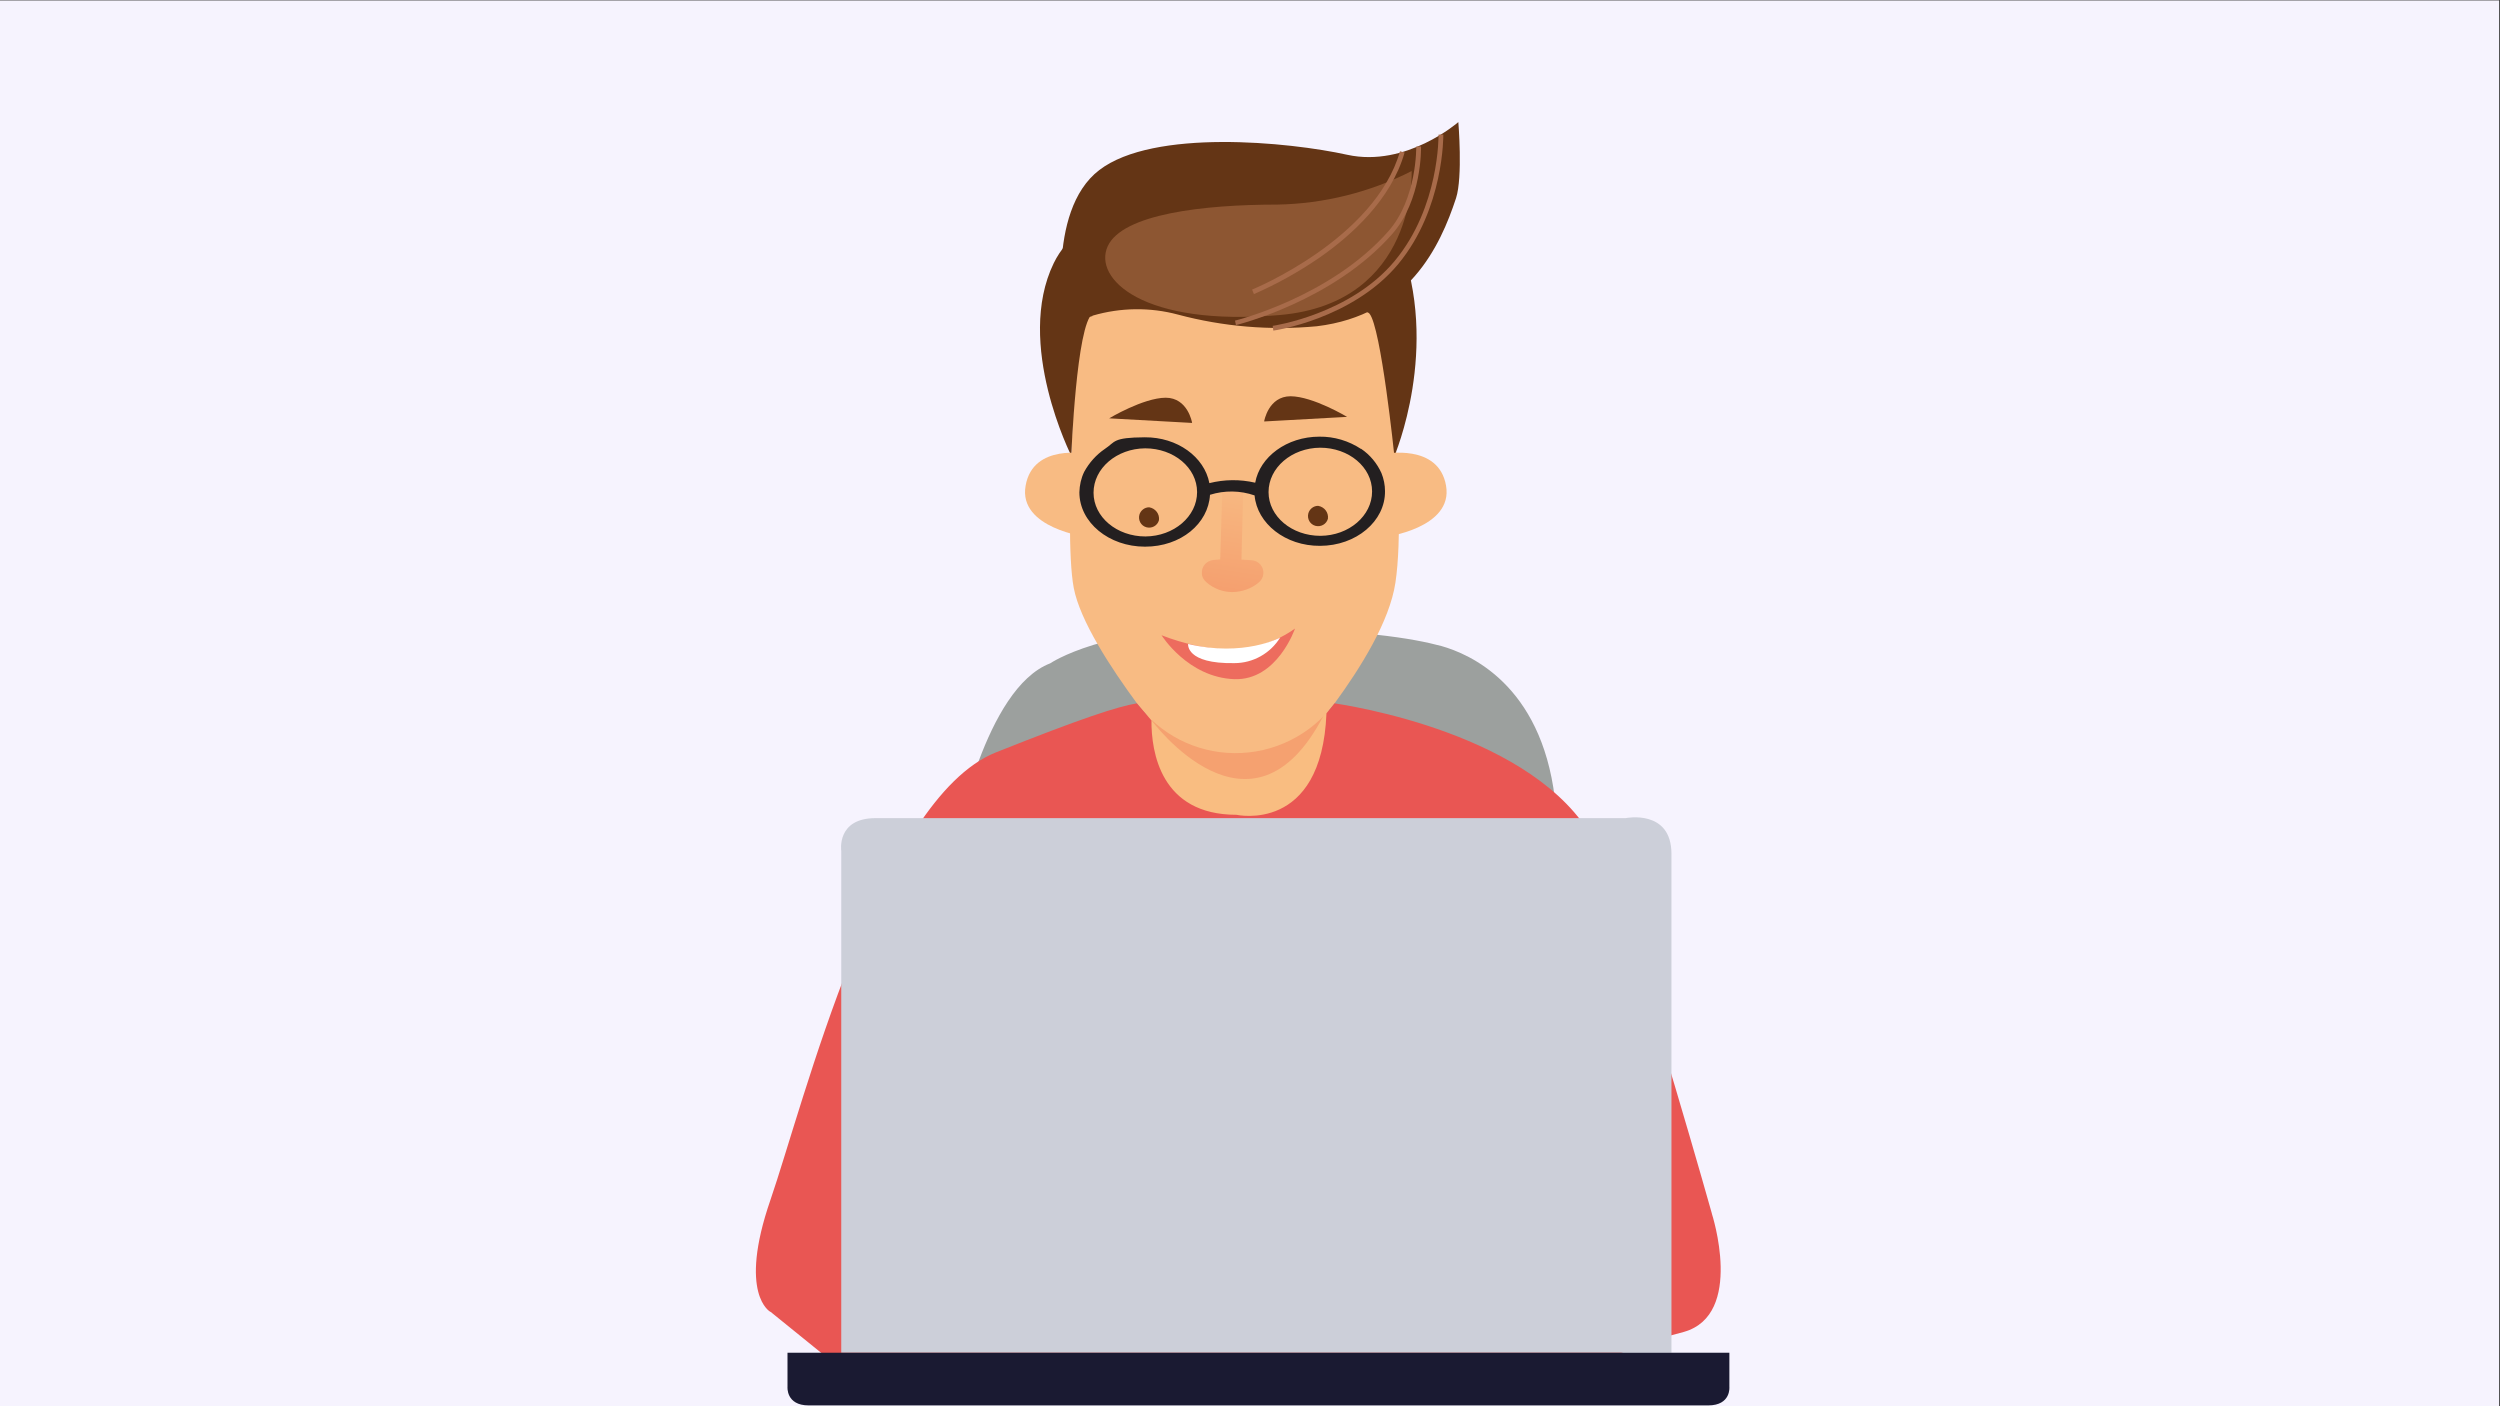 <?xml version="1.0" encoding="UTF-8"?> <svg xmlns="http://www.w3.org/2000/svg" xmlns:xlink="http://www.w3.org/1999/xlink" version="1.1" viewBox="0 0 1200 675"><rect x="0" y="0" width="1200" height="675" fill="#333333" stroke="none"/><defs><style> .cls-1 { fill: #a86b4a; } .cls-2 { fill: #ed6c5e; } .cls-3 { fill: #fff; } .cls-4 { fill: #8d5632; } .cls-5 { fill: #643515; } .cls-6 { fill: #9ca09e; } .cls-7 { fill: url(#Dégradé_sans_nom_2); } .cls-8 { fill: #f9bd81; } .cls-9 { fill: #1a1a32; } .cls-10 { fill: #231f20; } .cls-11 { fill: url(#Dégradé_sans_nom); } .cls-12 { fill: url(#Dégradé_sans_nom_3); } .cls-13 { fill: #f6f3fe; } .cls-14 { fill: #f8bb83; } .cls-15 { fill: #cccfd9; } .cls-16 { fill: #e95653; } .cls-17 { fill: #f5a170; } </style><linearGradient id="Dégradé_sans_nom" data-name="Dégradé sans nom" x1="849.3" y1="-107.2" x2="849.5" y2="-110.5" gradientTransform="translate(-6373.1 2516.4) scale(8.2 20.7)" gradientUnits="userSpaceOnUse"><stop offset="0" stop-color="#f4996a"></stop><stop offset="1" stop-color="#f8bb83"></stop></linearGradient><linearGradient id="Dégradé_sans_nom_2" data-name="Dégradé sans nom 2" x1="850" y1="-126.4" x2="847" y2="-126.3" gradientTransform="translate(-3800 943.6) scale(5.3 5.6)" gradientUnits="userSpaceOnUse"><stop offset="0" stop-color="#f4996a"></stop><stop offset="1" stop-color="#f8bb83"></stop></linearGradient><linearGradient id="Dégradé_sans_nom_3" data-name="Dégradé sans nom 3" x1="1077" y1="-134.7" x2="1074" y2="-134.6" gradientTransform="translate(-3848.1 943.6) scale(5.3 5.6)" gradientUnits="userSpaceOnUse"><stop offset="0" stop-color="#f4996a"></stop><stop offset="1" stop-color="#f8bb83"></stop></linearGradient></defs><g><g id="Calque_1"><g id="Calque_1-2" data-name="Calque_1"><g id="Calque_1-2"><g id="Groupe_293"><rect class="cls-13" x="-.4" y=".2" width="1200" height="675"></rect><g id="jules-ordi"><path id="Tracé_875" class="cls-6" d="M459.2,402.7s13.5-72.3,44.9-84.3c0,0,26.1-17.9,87.9-17.2,61.9.8,86.4,5.3,99.9,8.9,13.4,3.8,47.7,18.4,54.4,72.9,6.7,54.6-10.4,89.6-10.4,89.6l-59.9,31.4-198.9-25.3-18-76h.1Z"></path><g id="Groupe_191"><path id="Tracé_876" class="cls-8" d="M637.9,329.4l-.9,76.8-81.2,12.1-9.2-127.1,91.3,38.2h0Z"></path><path id="Tracé_878" class="cls-17" d="M552.7,345.7s47.9,65.1,82.7-2.4l-82.7,2.4Z"></path><path id="Tracé_879" class="cls-14" d="M518.3,146.4s-8.3,107.6-2.9,135.8c3,15.8,17.8,38.4,30.4,55.5,10.9,14.8,28.2,23.6,46.6,23.8h0c19,.2,36.9-8.7,48.2-23.9,12.3-16.8,26.4-39.2,29.2-57.9,6.2-41.2-6.9-133.4-6.9-133.4h-144.7.1Z"></path><path id="Tracé_880" class="cls-11" d="M587.5,209.5l-1.8,59-3.3.3c-3.3.3-5.8,3.2-5.5,6.5,0,1.6.9,3.1,2.2,4.2,3.4,3,7.7,4.6,12.1,4.7,4.8,0,9.5-1.6,13.1-4.7,2.5-2.1,2.9-5.9.7-8.5-1.1-1.3-2.6-2-4.3-2.1l-4.8-.3,1.5-59h-9.9Z"></path><path id="Tracé_881" class="cls-5" d="M514.3,218.9s-27.3-53.9-8.5-92.6c25.5-52.3,155.5-37.4,165.9-10.4,19.9,51.1-2.4,103-2.4,103,0,0-6.4-62.1-12-68.4-5.5-6.3-125-4.9-132.8,0s-10.3,68.4-10.3,68.4h.1Z"></path><path id="Tracé_882" class="cls-14" d="M664.5,217.9s26-5.3,29.6,15.2-29.6,24.7-29.6,24.7v-39.9Z"></path><path id="Tracé_883" class="cls-14" d="M521.9,217.9s-26-5.3-29.6,15.2c-3.7,20.5,29.6,24.7,29.6,24.7v-39.9Z"></path><path id="Tracé_884" class="cls-7" d="M670.2,227.2s17.8-3.2,18.9,7.5c1.1,10.7-18.1,12.1-18.1,12.1l-.7-19.7h-.1Z"></path><path id="Tracé_885" class="cls-12" d="M516.2,227.2s-17.8-3.2-18.9,7.5,18.1,12.1,18.1,12.1l.7-19.7h0Z"></path><path id="Tracé_886" class="cls-5" d="M524.5,151.5c13.3-3.9,27.5-4.1,40.9-.5,21.7,5.8,44.3,7.7,66.7,5.6,43.8-5.3,59.2-38.3,66.8-61.5,3.3-10.2,1.1-36.5,1.1-36.5,0,0-25,21.9-53.3,15.7-28.1-6.2-92.9-12.6-119,7.3-26.1,19.9-16.8,74.1-16.8,74.1l13.5-4h0v-.2Z"></path><path id="Tracé_887" class="cls-4" d="M677.6,82.1c-20,10.2-42.1,15.7-64.5,16.1-35.4,0-74.3,4.5-81.4,20s16.8,38.8,82.7,33c65.8-5.8,63.2-69.1,63.2-69.1Z"></path><path id="Tracé_888" class="cls-1" d="M593.3,156.2l-.5-2.3c.4-.1,45.9-11.3,73.7-43,13.7-15.6,13.3-40.3,13.3-40.6h2.3c0,1,.5,25.8-13.9,42.1-28.3,32.2-74.4,43.5-74.8,43.6h0v.2Z"></path><path id="Tracé_889" class="cls-1" d="M611.2,158.7l-.3-2.3c.3,0,37.3-5.5,58.6-31.2,21.5-25.9,21-60.2,21-60.6h2.3c0,.3.4,35.5-21.6,62.1-22,26.5-59.7,32-60.1,32h0Z"></path><path id="Tracé_890" class="cls-1" d="M601.9,141.2l-.9-2.2c.5-.2,59-24.2,71-66.4l2.2.6c-6.4,22.7-25.8,40-40.9,50.5-9.9,6.8-20.5,12.7-31.5,17.5h.1Z"></path><path id="Tracé_891" class="cls-5" d="M556.3,249.7c-.7,2.6-3.4,4.1-6,3.4s-4.1-3.4-3.4-6c.6-2.1,2.5-3.6,4.7-3.6,3,.5,5.1,3.2,4.7,6.2h0Z"></path><path id="Tracé_892" class="cls-5" d="M637.4,249c-.7,2.6-3.4,4.1-6,3.4s-4.1-3.4-3.4-6c.6-2.1,2.5-3.6,4.7-3.6,3,.5,5.1,3.2,4.7,6.2h0Z"></path><path id="Tracé_893" class="cls-10" d="M653.3,215.5h0c-5.9-3.9-12.9-6-20-5.9-15.6,0-28.6,9.7-30.8,22.1-7.3-1.7-14.8-1.6-22,.2-2.4-12.6-15.4-22.1-31-22-15.7.1-14,2.2-19.2,5.6-4.1,2.8-7.5,6.6-9.9,11-1.5,3.1-2.2,6.4-2.3,9.8,0,14.5,14.2,26.1,31.5,26.1s30.4-11.1,31.2-24.9c7-2.2,14.5-2.1,21.4.3,1.2,13.5,14.8,24.3,31.4,24.2,17.3,0,31.4-11.8,31.2-26.3,0-2.9-.6-5.9-1.7-8.6-2.1-4.7-5.5-8.8-9.8-11.7v.2h0ZM549.8,257.5c-13.7,0-24.9-9.3-24.9-21s11.1-21.2,24.8-21.3c13.7,0,24.9,9.3,24.9,21s-11.1,21.2-24.8,21.3ZM633.8,257.2c-13.7,0-24.9-9.3-24.9-21s11.1-21.2,24.8-21.3c13.7,0,24.9,9.3,24.9,21s-11.1,21.2-24.8,21.3h0Z"></path><path id="Tracé_894" class="cls-2" d="M557.5,304.9c10.7,4.2,22,6.6,33.5,7.1,11-.4,21.6-3.9,30.6-10.3,0,0-8.5,25-29.1,24.3-22.3-.8-34.9-21-34.9-21h0Z"></path><path id="Tracé_895" class="cls-3" d="M570.3,309.1s-1.3,9.6,22.2,9.2c9,0,17.3-4.7,22-12.3,0,0-17.4,9.5-44.2,3.1h0Z"></path><path id="Tracé_896" class="cls-5" d="M572.1,203l-39.7-2.2s16.3-9.8,27.1-9.9c10.7,0,12.7,12,12.7,12h0Z"></path><path id="Tracé_897" class="cls-5" d="M606.9,202.3l39.7-2.2s-16.3-9.8-27.1-9.9c-10.7,0-12.7,12-12.7,12h0Z"></path><path class="cls-16" d="M821.7,582.5s-29.9-106.6-52.2-169.2c-19.8-55.7-109.3-72.7-128.9-75.7,0,0-3.3,4.1-3.9,4.8-2.3,57.9-43.2,48.7-43.2,48.7-36.4,0-40.9-30.2-40.8-45.3l-7-8.2c-9.2,1.5-26.9,7.3-67.8,23.6-55.9,22.5-92.4,169.3-108.1,214.8s0,53.7,0,53.7h.1c0,0,32.1,26,32.1,26h362.3c14-7,28.8-12.5,44-16.4,29.1-8.3,13.4-56.7,13.4-56.7Z"></path></g><path id="Tracé_898" class="cls-15" d="M403.8,649.3v-240.9s-2.4-15.7,16.5-15.7h360s22-4.5,22,17.2v239.4h-398.5Z"></path><path id="Tracé_899" class="cls-9" d="M830.1,665.7v-16.4h-452.1v16.4s-.8,8.9,10.2,8.9h431.7c11.1,0,10.2-8.9,10.2-8.9h0Z"></path></g></g></g></g></g></g></svg> 